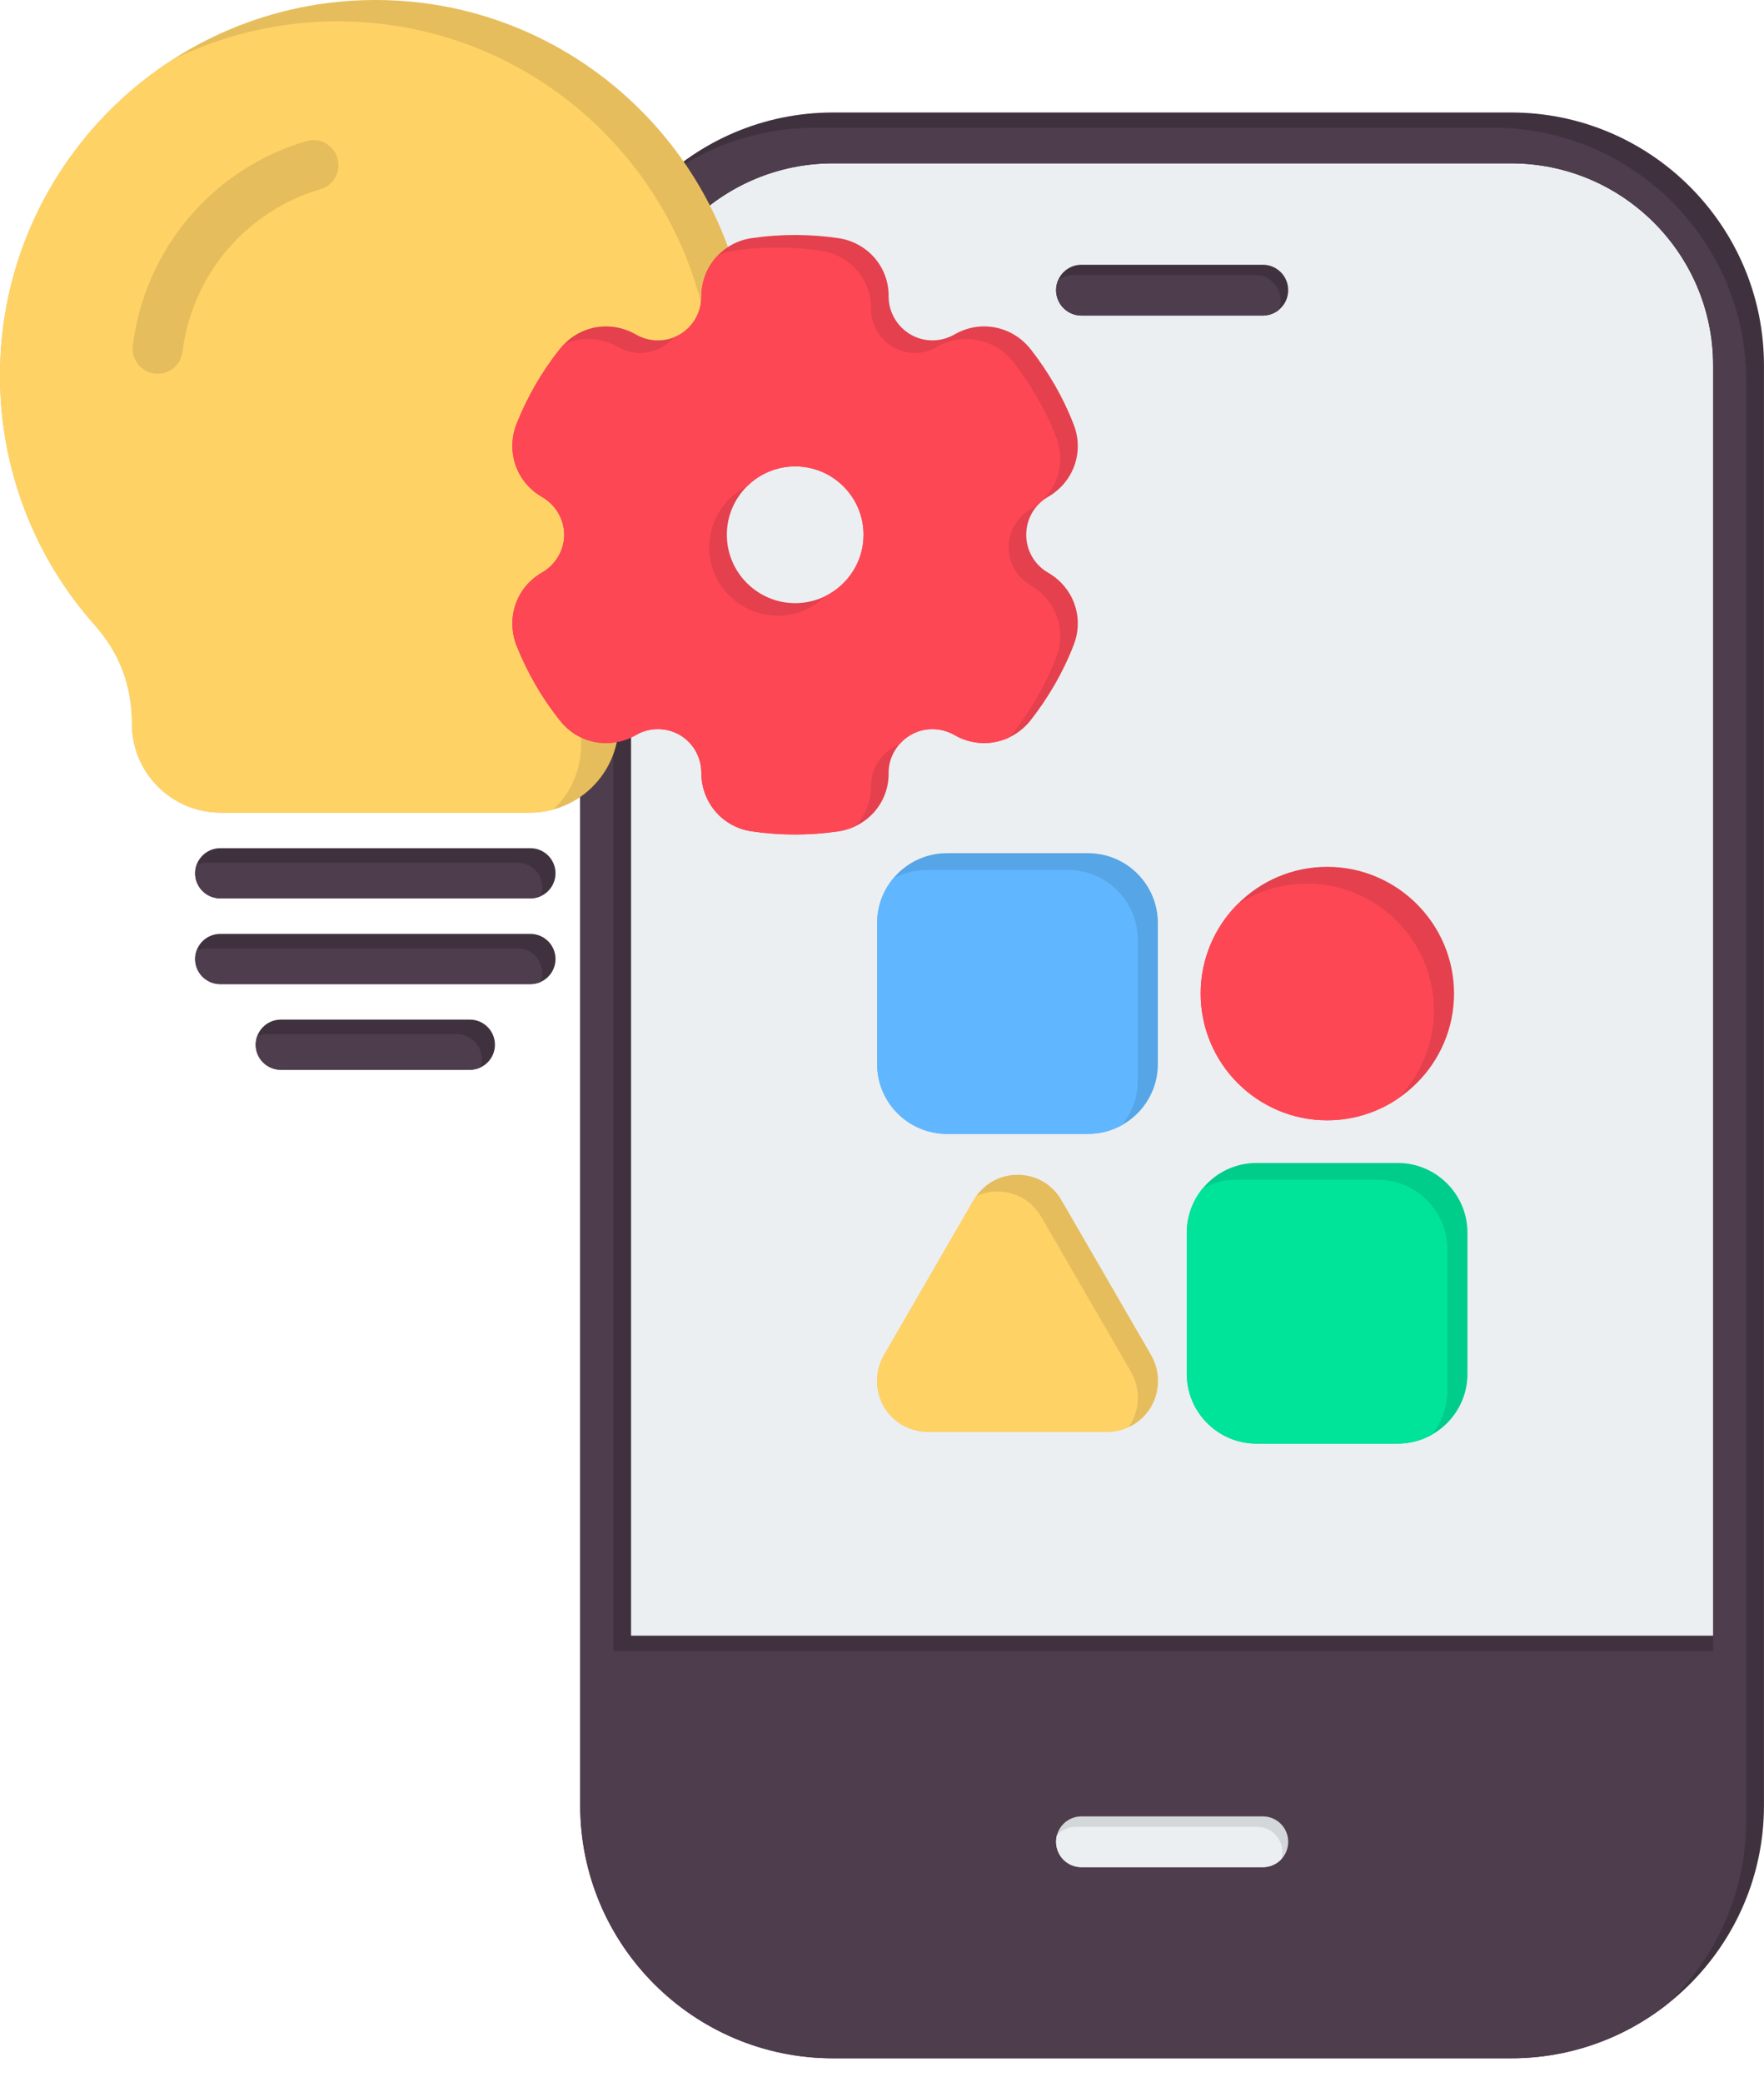 <svg xmlns="http://www.w3.org/2000/svg" width="50" height="59" viewBox="0 0 50 59" fill="none"><path fill-rule="evenodd" clip-rule="evenodd" d="M23.612 3.909H42.835C46.38 3.909 49.28 6.809 49.28 10.353V51.164C49.28 54.708 46.38 57.608 42.835 57.608H23.612C20.068 57.608 17.168 54.708 17.168 51.164V10.353C17.168 6.809 20.068 3.909 23.612 3.909Z" fill="#ECEFF1"></path><path fill-rule="evenodd" clip-rule="evenodd" d="M23.611 4.629C20.454 4.629 17.887 7.197 17.887 10.353V46.352H48.558V10.353C48.558 7.197 45.991 4.629 42.834 4.629H23.611ZM42.834 58.328H23.611C19.66 58.328 16.446 55.115 16.446 51.164V47.073V10.353C16.446 6.402 19.66 3.188 23.611 3.188H42.834C46.785 3.188 49.999 6.402 49.999 10.353V47.073V51.164C49.999 55.115 46.785 58.328 42.834 58.328Z" fill="#3F323E"></path><path fill-rule="evenodd" clip-rule="evenodd" d="M23.611 4.629C22.072 4.629 20.674 5.24 19.644 6.231C18.271 7.277 17.383 8.93 17.383 10.785V46.785H48.558V10.353C48.558 7.197 45.991 4.629 42.834 4.629H23.611ZM18.708 5.133C19.923 4.186 21.45 3.62 23.107 3.62H42.33C46.281 3.62 49.495 6.835 49.495 10.785V47.505V51.596C49.495 53.652 48.624 55.508 47.233 56.815C46.018 57.763 44.491 58.328 42.834 58.328H23.611C19.66 58.328 16.446 55.115 16.446 51.164V47.073V10.353C16.446 8.297 17.317 6.441 18.708 5.133Z" fill="#4E3D4D"></path><path fill-rule="evenodd" clip-rule="evenodd" d="M35.793 8.943H30.654C30.255 8.943 29.934 8.62 29.934 8.222C29.934 7.825 30.255 7.502 30.654 7.502H35.793C36.192 7.502 36.514 7.825 36.514 8.222C36.514 8.62 36.192 8.943 35.793 8.943Z" fill="#3F323E"></path><path fill-rule="evenodd" clip-rule="evenodd" d="M35.793 8.943H30.654C30.255 8.943 29.934 8.62 29.934 8.222C29.934 8.125 29.953 8.032 29.988 7.948C30.111 7.849 30.267 7.79 30.438 7.79H35.577C35.975 7.79 36.297 8.113 36.297 8.51C36.297 8.608 36.278 8.7 36.243 8.785C36.12 8.884 35.964 8.943 35.793 8.943Z" fill="#4E3D4D"></path><path fill-rule="evenodd" clip-rule="evenodd" d="M35.793 52.913H30.654C30.255 52.913 29.934 52.592 29.934 52.193C29.934 51.794 30.255 51.473 30.654 51.473H35.793C36.192 51.473 36.514 51.794 36.514 52.193C36.514 52.592 36.192 52.913 35.793 52.913Z" fill="#D4D7D9"></path><path fill-rule="evenodd" clip-rule="evenodd" d="M35.793 52.912H30.654C30.255 52.912 29.934 52.592 29.934 52.193C29.934 52.128 29.942 52.065 29.958 52.006C30.09 51.861 30.28 51.77 30.492 51.77H35.631C36.029 51.77 36.351 52.091 36.351 52.49C36.351 52.555 36.343 52.617 36.327 52.677C36.195 52.822 36.005 52.912 35.793 52.912Z" fill="#ECEFF1"></path><path fill-rule="evenodd" clip-rule="evenodd" d="M39.617 40.91H35.617C34.524 40.91 33.639 40.022 33.639 38.932V34.934C33.639 33.845 34.524 32.956 35.617 32.956H39.617C40.71 32.956 41.595 33.845 41.595 34.934V38.932C41.595 40.022 40.71 40.91 39.617 40.91Z" fill="#00CD8A"></path><path fill-rule="evenodd" clip-rule="evenodd" d="M37.618 31.747C35.64 31.747 34.033 30.135 34.033 28.156C34.033 26.175 35.64 24.564 37.618 24.564C39.596 24.564 41.214 26.175 41.214 28.156C41.214 30.135 39.596 31.747 37.618 31.747Z" fill="#E4404D"></path><path fill-rule="evenodd" clip-rule="evenodd" d="M31.378 40.575H26.307C25.782 40.575 25.312 40.305 25.05 39.855C24.799 39.403 24.799 38.864 25.05 38.412L27.596 34.013C27.859 33.562 28.318 33.291 28.842 33.291C29.367 33.291 29.826 33.562 30.088 34.013L32.635 38.412C32.886 38.863 32.886 39.403 32.635 39.855C32.373 40.305 31.903 40.575 31.378 40.575Z" fill="#E6BD5C"></path><path fill-rule="evenodd" clip-rule="evenodd" d="M30.841 32.132H26.84C25.748 32.132 24.862 31.244 24.862 30.155V26.157C24.862 25.065 25.748 24.178 26.84 24.178H30.841C31.934 24.178 32.819 25.065 32.819 26.157V30.155C32.819 31.244 31.934 32.132 30.841 32.132Z" fill="#56A5E6"></path><path fill-rule="evenodd" clip-rule="evenodd" d="M34.089 33.679C34.373 33.521 34.699 33.431 35.047 33.431H39.047C40.14 33.431 41.025 34.32 41.025 35.41V39.408C41.025 39.883 40.856 40.321 40.575 40.663C40.291 40.821 39.965 40.91 39.617 40.91H35.617C34.524 40.91 33.639 40.022 33.639 38.932V34.934C33.639 34.458 33.808 34.021 34.089 33.679Z" fill="#00E499"></path><path fill-rule="evenodd" clip-rule="evenodd" d="M35.055 25.646C35.625 25.263 36.31 25.04 37.047 25.04C39.025 25.04 40.643 26.651 40.643 28.631C40.643 29.605 40.251 30.489 39.618 31.137C39.045 31.522 38.356 31.747 37.617 31.747C35.639 31.747 34.032 30.135 34.032 28.156C34.032 27.18 34.422 26.294 35.055 25.646Z" fill="#FD4755"></path><path fill-rule="evenodd" clip-rule="evenodd" d="M27.671 33.895C27.854 33.812 28.057 33.767 28.271 33.767C28.796 33.767 29.255 34.037 29.517 34.488L32.064 38.887C32.315 39.339 32.315 39.879 32.064 40.33C32.041 40.369 32.017 40.406 31.992 40.442C31.804 40.528 31.595 40.575 31.377 40.575H26.306C25.781 40.575 25.311 40.305 25.049 39.855C24.797 39.403 24.797 38.864 25.049 38.412L27.596 34.013C27.619 33.972 27.645 33.933 27.671 33.895Z" fill="#FFD266"></path><path fill-rule="evenodd" clip-rule="evenodd" d="M30.841 32.132H26.84C25.748 32.132 24.862 31.245 24.862 30.155V26.157C24.862 25.68 25.031 25.243 25.312 24.901C25.596 24.744 25.922 24.654 26.27 24.654H30.27C31.363 24.654 32.249 25.541 32.249 26.632V30.63C32.249 31.106 32.08 31.543 31.799 31.884C31.515 32.042 31.188 32.132 30.841 32.132Z" fill="#60B7FF"></path><path fill-rule="evenodd" clip-rule="evenodd" d="M15.022 23.029H6.254C4.868 23.029 3.74 21.901 3.74 20.517C3.74 19.433 3.397 18.51 2.673 17.7C0.944 15.752 0 13.247 0 10.642C0 4.774 4.77 0 10.644 0C16.506 0 21.276 4.774 21.276 10.642C21.276 13.247 20.331 15.752 18.602 17.7C17.879 18.51 17.535 19.433 17.535 20.517C17.535 21.901 16.407 23.029 15.022 23.029Z" fill="#E6BD5C"></path><path fill-rule="evenodd" clip-rule="evenodd" d="M15.022 23.029H6.254C4.868 23.029 3.74 21.901 3.74 20.517C3.74 19.433 3.397 18.51 2.673 17.7C0.944 15.752 0 13.247 0 10.642C0 6.894 1.946 3.593 4.882 1.696C6.299 0.998 7.893 0.604 9.577 0.604C15.439 0.604 20.209 5.378 20.209 11.246C20.209 13.852 19.265 16.357 17.535 18.304C16.812 19.115 16.469 20.037 16.469 21.121C16.469 21.835 16.168 22.481 15.687 22.939C15.475 22.998 15.252 23.029 15.022 23.029Z" fill="#FFD266"></path><path fill-rule="evenodd" clip-rule="evenodd" d="M15.035 25.458H6.242C5.85 25.458 5.531 25.14 5.531 24.747C5.531 24.355 5.85 24.036 6.242 24.036H15.035C15.427 24.036 15.746 24.355 15.746 24.747C15.746 25.14 15.427 25.458 15.035 25.458ZM13.318 30.316H7.959C7.567 30.316 7.248 29.998 7.248 29.606C7.248 29.212 7.567 28.894 7.959 28.894H13.318C13.71 28.894 14.029 29.212 14.029 29.606C14.029 29.998 13.71 30.316 13.318 30.316ZM15.035 27.888H6.242C5.85 27.888 5.531 27.569 5.531 27.177C5.531 26.784 5.85 26.465 6.242 26.465H15.035C15.427 26.465 15.746 26.784 15.746 27.177C15.746 27.569 15.427 27.888 15.035 27.888Z" fill="#3F323E"></path><path fill-rule="evenodd" clip-rule="evenodd" d="M15.035 25.458H6.242C5.85 25.458 5.531 25.139 5.531 24.747C5.531 24.664 5.546 24.584 5.572 24.51C5.662 24.468 5.763 24.445 5.869 24.445H14.661C15.054 24.445 15.373 24.764 15.373 25.156C15.373 25.239 15.358 25.319 15.332 25.393C15.242 25.435 15.141 25.458 15.035 25.458ZM7.289 29.368C7.379 29.326 7.48 29.303 7.586 29.303H12.945C13.337 29.303 13.656 29.621 13.656 30.014C13.656 30.097 13.642 30.177 13.616 30.25C13.525 30.292 13.424 30.315 13.318 30.315H7.959C7.567 30.315 7.248 29.998 7.248 29.605C7.248 29.522 7.262 29.442 7.289 29.368ZM5.572 26.939C5.662 26.897 5.763 26.874 5.869 26.874H14.661C15.054 26.874 15.373 27.193 15.373 27.585C15.373 27.668 15.358 27.748 15.332 27.822C15.242 27.864 15.141 27.887 15.035 27.887H6.242C5.85 27.887 5.531 27.569 5.531 27.176C5.531 27.093 5.546 27.013 5.572 26.939Z" fill="#4E3D4D"></path><path fill-rule="evenodd" clip-rule="evenodd" d="M4.475 10.59C4.439 10.59 4.414 10.589 4.377 10.586C3.997 10.539 3.715 10.183 3.764 9.793C4.108 7.052 6.033 4.776 8.682 3.999C9.062 3.887 9.454 4.102 9.564 4.479C9.675 4.856 9.466 5.252 9.086 5.362C6.977 5.981 5.444 7.789 5.174 9.967C5.125 10.327 4.831 10.59 4.475 10.59Z" fill="#E6BD5C"></path><path fill-rule="evenodd" clip-rule="evenodd" d="M22.54 13.217C21.473 13.217 20.602 14.085 20.602 15.154C20.602 16.222 21.473 17.092 22.54 17.092C23.607 17.092 24.477 16.222 24.477 15.154C24.477 14.085 23.607 13.217 22.54 13.217ZM22.54 23.648C22.123 23.648 21.718 23.619 21.314 23.56C20.48 23.441 19.879 22.741 19.879 21.899C19.879 21.457 19.646 21.046 19.265 20.826C18.885 20.607 18.407 20.607 18.027 20.828C17.291 21.25 16.384 21.077 15.869 20.415C15.354 19.772 14.949 19.06 14.643 18.301C14.336 17.518 14.63 16.645 15.366 16.224C15.746 16.005 15.992 15.594 15.992 15.154C15.992 14.714 15.746 14.302 15.366 14.084C14.63 13.663 14.336 12.789 14.643 12.008C14.949 11.247 15.354 10.535 15.869 9.892C16.384 9.232 17.291 9.057 18.027 9.48C18.407 9.7 18.885 9.701 19.265 9.482C19.646 9.261 19.879 8.85 19.879 8.409C19.879 7.566 20.48 6.866 21.314 6.747C22.123 6.629 22.957 6.632 23.754 6.747C24.587 6.866 25.201 7.566 25.188 8.409C25.188 8.85 25.434 9.261 25.814 9.482C26.194 9.7 26.66 9.7 27.052 9.48C27.776 9.057 28.683 9.231 29.21 9.892C29.713 10.535 30.13 11.247 30.424 12.008C30.743 12.789 30.437 13.663 29.701 14.084C29.321 14.304 29.088 14.714 29.088 15.154C29.088 15.594 29.321 16.005 29.701 16.224C30.437 16.645 30.743 17.518 30.424 18.301C30.13 19.06 29.713 19.772 29.21 20.416C28.683 21.077 27.776 21.249 27.052 20.828C26.66 20.607 26.194 20.607 25.814 20.826C25.434 21.046 25.188 21.457 25.188 21.899C25.201 22.741 24.587 23.441 23.754 23.56C23.349 23.619 22.945 23.648 22.54 23.648Z" fill="#E4404D"></path><path fill-rule="evenodd" clip-rule="evenodd" d="M22.54 13.216C22.011 13.216 21.531 13.429 21.181 13.774C20.544 14.092 20.104 14.75 20.104 15.509C20.104 16.578 20.975 17.447 22.042 17.447C22.57 17.447 23.05 17.234 23.4 16.889C24.037 16.572 24.477 15.913 24.477 15.154C24.477 14.085 23.607 13.216 22.54 13.216ZM15.985 9.758C16.463 9.537 17.035 9.551 17.529 9.836C17.909 10.055 18.388 10.056 18.768 9.837C18.892 9.765 19.001 9.672 19.091 9.564C19.151 9.541 19.209 9.514 19.266 9.481C19.646 9.261 19.879 8.85 19.879 8.408C19.879 7.956 20.052 7.544 20.342 7.242C20.488 7.174 20.647 7.126 20.816 7.102C21.625 6.984 22.459 6.987 23.256 7.102C24.09 7.221 24.703 7.921 24.691 8.764C24.691 9.205 24.936 9.616 25.316 9.837C25.696 10.055 26.162 10.055 26.555 9.836C27.278 9.412 28.186 9.587 28.713 10.248C29.215 10.89 29.633 11.603 29.927 12.363C30.245 13.144 29.939 14.018 29.203 14.439C28.823 14.66 28.59 15.069 28.59 15.509C28.59 15.95 28.823 16.36 29.203 16.579C29.939 17.001 30.245 17.874 29.927 18.656C29.632 19.415 29.215 20.128 28.713 20.771C28.677 20.816 28.639 20.859 28.6 20.9C28.116 21.126 27.542 21.113 27.052 20.828C26.66 20.607 26.194 20.607 25.814 20.826C25.688 20.898 25.578 20.992 25.486 21.1C25.428 21.123 25.371 21.149 25.316 21.181C24.936 21.402 24.691 21.813 24.691 22.254C24.697 22.705 24.524 23.116 24.234 23.418C24.085 23.487 23.924 23.536 23.754 23.56C23.349 23.619 22.944 23.649 22.54 23.649C22.123 23.649 21.718 23.619 21.314 23.56C20.48 23.441 19.879 22.741 19.879 21.899C19.879 21.457 19.646 21.047 19.266 20.826C18.885 20.607 18.407 20.607 18.027 20.828C17.291 21.25 16.384 21.077 15.869 20.415C15.354 19.772 14.949 19.06 14.643 18.301C14.336 17.518 14.63 16.645 15.366 16.224C15.746 16.005 15.992 15.595 15.992 15.154C15.992 14.714 15.746 14.302 15.366 14.084C14.63 13.663 14.336 12.789 14.643 12.008C14.949 11.247 15.354 10.535 15.869 9.892C15.906 9.845 15.944 9.8 15.985 9.758Z" fill="#FD4755"></path></svg>